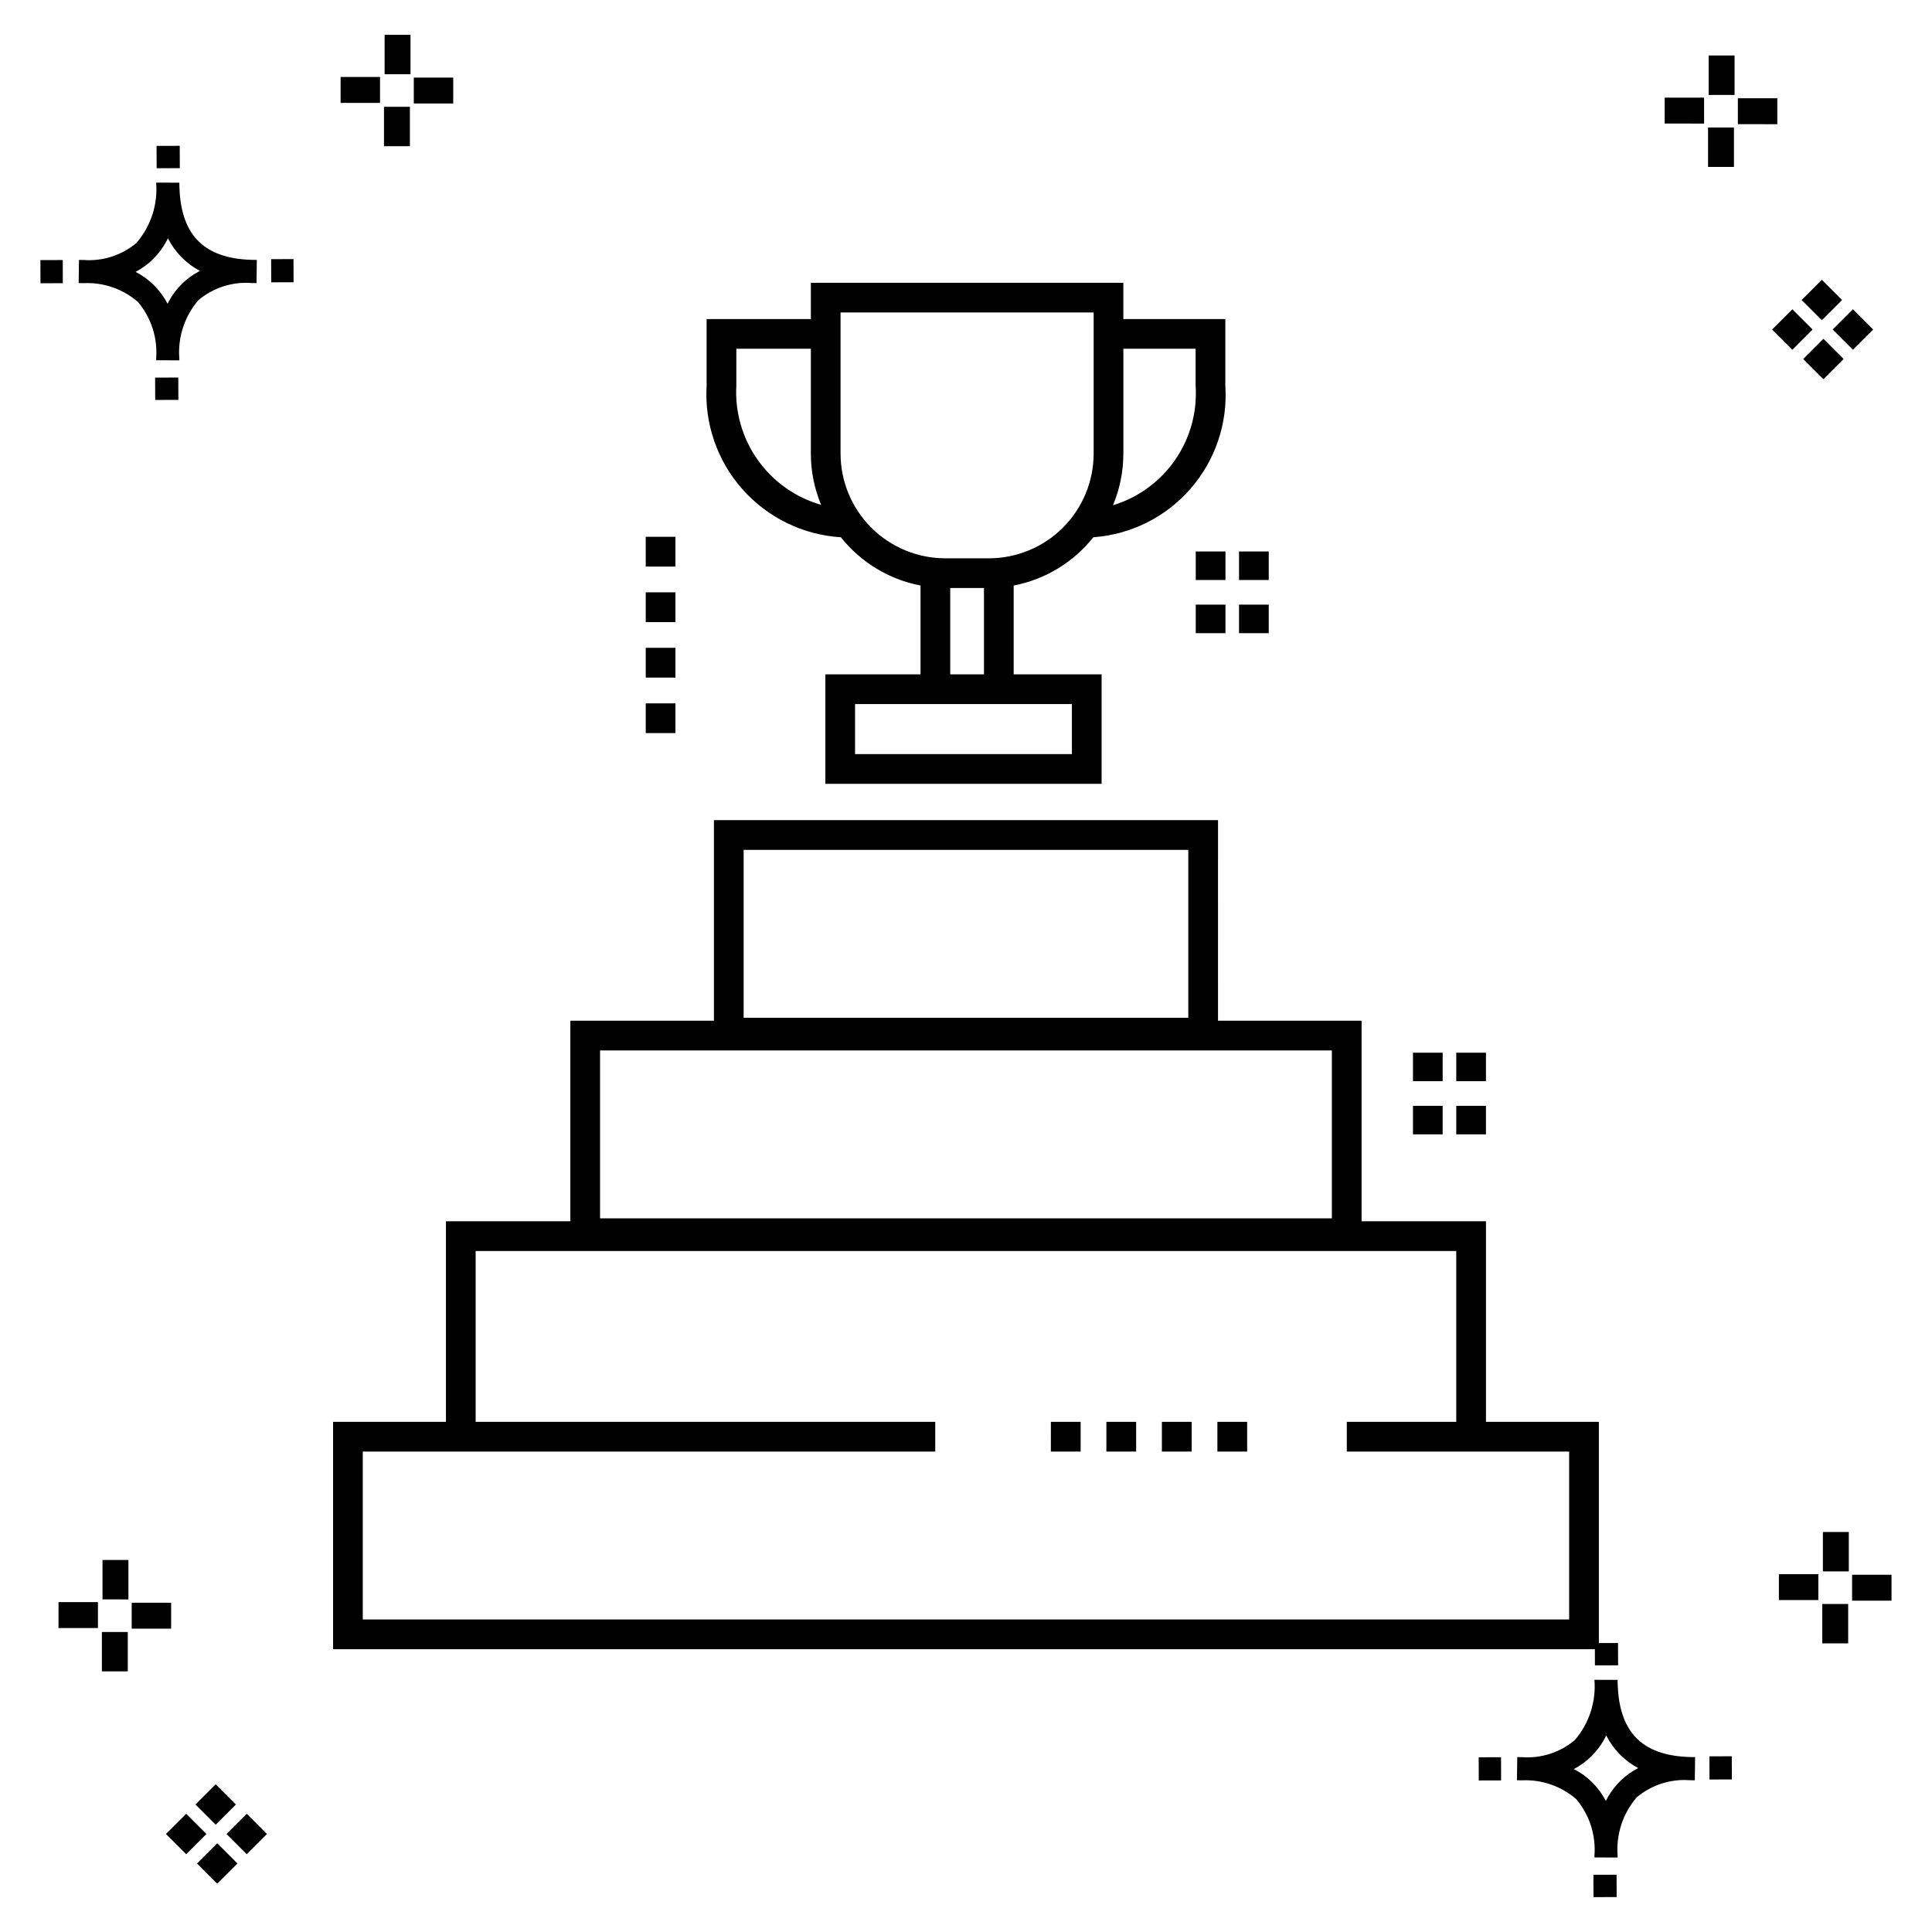<?xml version="1.0" encoding="UTF-8"?>
<!-- Uploaded to: SVG Repo, www.svgrepo.com, Generator: SVG Repo Mixer Tools -->
<svg fill="#000000" width="800px" height="800px" version="1.1" viewBox="144 144 512 512" xmlns="http://www.w3.org/2000/svg">
 <g>
  <path d="m191.25 244.05 0.02 5.922-6.141 0.02-0.02-5.922zm19.43-31.188c0.43 0.023 0.914 0.008 1.383 0.02l-0.082 6.141c-0.441 0.008-0.914-0.004-1.363-0.02-5.094-0.375-10.129 1.258-14.035 4.543-3.688 4.285-5.508 9.867-5.059 15.504v0.441l-6.141-0.016v-0.438c0.43-5.449-1.309-10.848-4.836-15.023-3.984-3.449-9.145-5.231-14.406-4.973h-0.004c-0.426 0-0.855-0.008-1.293-0.02l0.086-6.141c0.434 0 0.863 0.008 1.285 0.02h0.004c5.051 0.367 10.043-1.246 13.926-4.496 3.816-4.414 5.707-10.18 5.238-16l6.141 0.008c0.07 13.547 6.168 20.074 19.156 20.449zm-13.707 2.922v0.004c-3.644-1.938-6.602-4.953-8.465-8.637-1.027 2.113-2.418 4.035-4.102 5.672-1.332 1.281-2.836 2.367-4.469 3.227 3.633 1.871 6.594 4.824 8.473 8.449 0.988-1.988 2.301-3.797 3.887-5.352 1.387-1.344 2.961-2.473 4.676-3.359zm-42.266-2.856 0.02 6.141 5.922-0.016-0.02-6.141zm67.074-0.266-5.926 0.016 0.02 6.141 5.926-0.016zm-30.129-24.098-0.02-5.922-6.141 0.02 0.02 5.922zm435.57 45.219 5.359 5.359-5.359 5.359-5.359-5.359zm7.816-7.816 5.359 5.359-5.359 5.359-5.359-5.359zm-16.043 0 5.359 5.359-5.359 5.359-5.359-5.359zm7.816-7.816 5.359 5.359-5.359 5.359-5.359-5.359zm-11.809-41.238-10.449-0.004v-6.867h10.449zm-19.398-0.164-10.449-0.004v-6.867h10.449zm7.914 11.484h-6.867v-10.438h6.867zm0.164-19.07-6.867-0.004v-10.449h6.867zm-339.57 2.266-10.449-0.004v-6.867h10.449zm-19.398-0.164-10.449-0.004v-6.867h10.449zm7.914 11.484h-6.867v-10.441h6.867zm0.164-19.07h-6.867v-10.453h6.867zm313.48 477.16 0.02 5.922 6.141-0.02-0.02-5.922zm25.57-31.203c0.43 0.023 0.914 0.008 1.383 0.02l-0.082 6.141c-0.441 0.008-0.914-0.004-1.363-0.02-5.09-0.375-10.129 1.254-14.031 4.539-3.691 4.285-5.512 9.867-5.062 15.504v0.441l-6.141-0.016v-0.438c0.43-5.449-1.309-10.848-4.836-15.023-3.984-3.449-9.141-5.231-14.406-4.973h-0.004c-0.426 0-0.855-0.008-1.293-0.02l0.086-6.141c0.434 0 0.863 0.008 1.285 0.02h0.004c5.051 0.367 10.043-1.246 13.926-4.496 3.82-4.414 5.707-10.18 5.238-16l6.141 0.008c0.07 13.551 6.168 20.078 19.156 20.453zm-13.707 2.922c-3.644-1.938-6.602-4.953-8.465-8.637-1.027 2.117-2.418 4.035-4.102 5.676-1.332 1.277-2.836 2.363-4.469 3.227 3.633 1.867 6.594 4.82 8.473 8.449 0.988-1.988 2.305-3.797 3.887-5.356 1.387-1.34 2.961-2.473 4.676-3.359zm-42.266-2.856 0.02 6.141 5.922-0.016-0.02-6.141zm67.074-0.27-5.926 0.016 0.02 6.141 5.926-0.016zm-30.129-24.098-0.02-5.922-6.141 0.02 0.02 5.922zm72.461-17.141h-10.449v-6.867h10.449zm-19.398-0.164h-10.449v-6.867h10.449zm7.914 11.484h-6.867v-10.438h6.867zm0.164-19.07h-6.867v-10.449h6.867zm-432.38 72.043 5.359 5.359-5.359 5.359-5.359-5.359zm7.816-7.816 5.359 5.359-5.359 5.359-5.359-5.359zm-16.043 0 5.359 5.359-5.359 5.359-5.359-5.359zm7.816-7.816 5.359 5.359-5.359 5.359-5.359-5.359zm-11.809-41.238-10.449-0.004v-6.867h10.449zm-19.398-0.164-10.449-0.004v-6.867h10.449zm7.914 11.484-6.867-0.008v-10.434h6.867zm0.164-19.07-6.867-0.008v-10.445h6.867z"/>
  <path d="m537.8 520.81v-53.156h-32.965v-53.156h-38.051l0.004-53.152h-133.59v53.152h-38.051v53.156h-32.965v53.156h-29.914v60.246h335.45v-60.246zm-196.73-151.59h117.84v44.504h-117.84zm-38.051 53.156h193.94v44.504l-193.94-0.004zm256.82 150.81h-319.7v-44.504h151.71v-7.871h-121.8v-45.285h259.87v45.285h-29.004v7.871h58.922zm-192.99-286.8c5.277 6.648 12.766 11.184 21.102 12.785v23.539h-25.223v29.008h73.207v-29.012h-23.301v-23.535c8.34-1.602 15.828-6.137 21.105-12.789 9.961-0.719 19.23-5.352 25.785-12.883 6.559-7.535 9.863-17.355 9.199-27.32v-17.629h-27.023v-9.609h-82.816v9.609h-27.621v17.629c-0.605 10.047 2.805 19.926 9.477 27.461 6.672 7.539 16.062 12.121 26.109 12.746zm61.215 44.195v13.262h-57.465v-13.262zm-32.242-7.871v-22.879h8.941v22.875zm65.027-86.289v9.758c0.469 6.984-1.438 13.918-5.414 19.68-3.981 5.758-9.789 10.004-16.484 12.039 1.816-4.336 2.75-8.984 2.75-13.684v-27.793zm-94.094-9.609h67.074v37.402c-0.008 7.356-2.934 14.41-8.137 19.613-5.203 5.199-12.254 8.125-19.613 8.133h-11.574c-7.356-0.008-14.41-2.934-19.613-8.133-5.203-5.203-8.129-12.258-8.137-19.613zm-27.621 9.609h19.75v27.793c0 4.66 0.926 9.273 2.719 13.578-6.777-1.938-12.691-6.125-16.773-11.871-4.086-5.742-6.094-12.707-5.695-19.742zm198.66 208.2h-7.871v-7.559h7.871zm0-14.086h-7.871v-7.559h7.871zm-11.473 14.086h-7.871v-7.559h7.871zm0-14.086h-7.871v-7.559h7.871zm-46.094-118.74h-7.871v-7.559h7.871zm0-14.086h-7.871v-7.559h7.871zm-19.34 6.531h7.871v7.559h-7.871zm7.871-6.531h-7.871v-7.559h7.871zm-145.76 40.57h-7.871v-7.887h7.871zm0-14.711h-7.871v-7.887h7.871zm0-14.707h-7.871v-7.887h7.871zm0-14.711h-7.871l-0.004-7.887h7.871zm99.496 226.66h7.887v7.871h-7.891zm14.707 0h7.887v7.871h-7.887zm14.711 0h7.887v7.871h-7.887zm14.707 0h7.887v7.871h-7.887z"/>
 </g>
</svg>